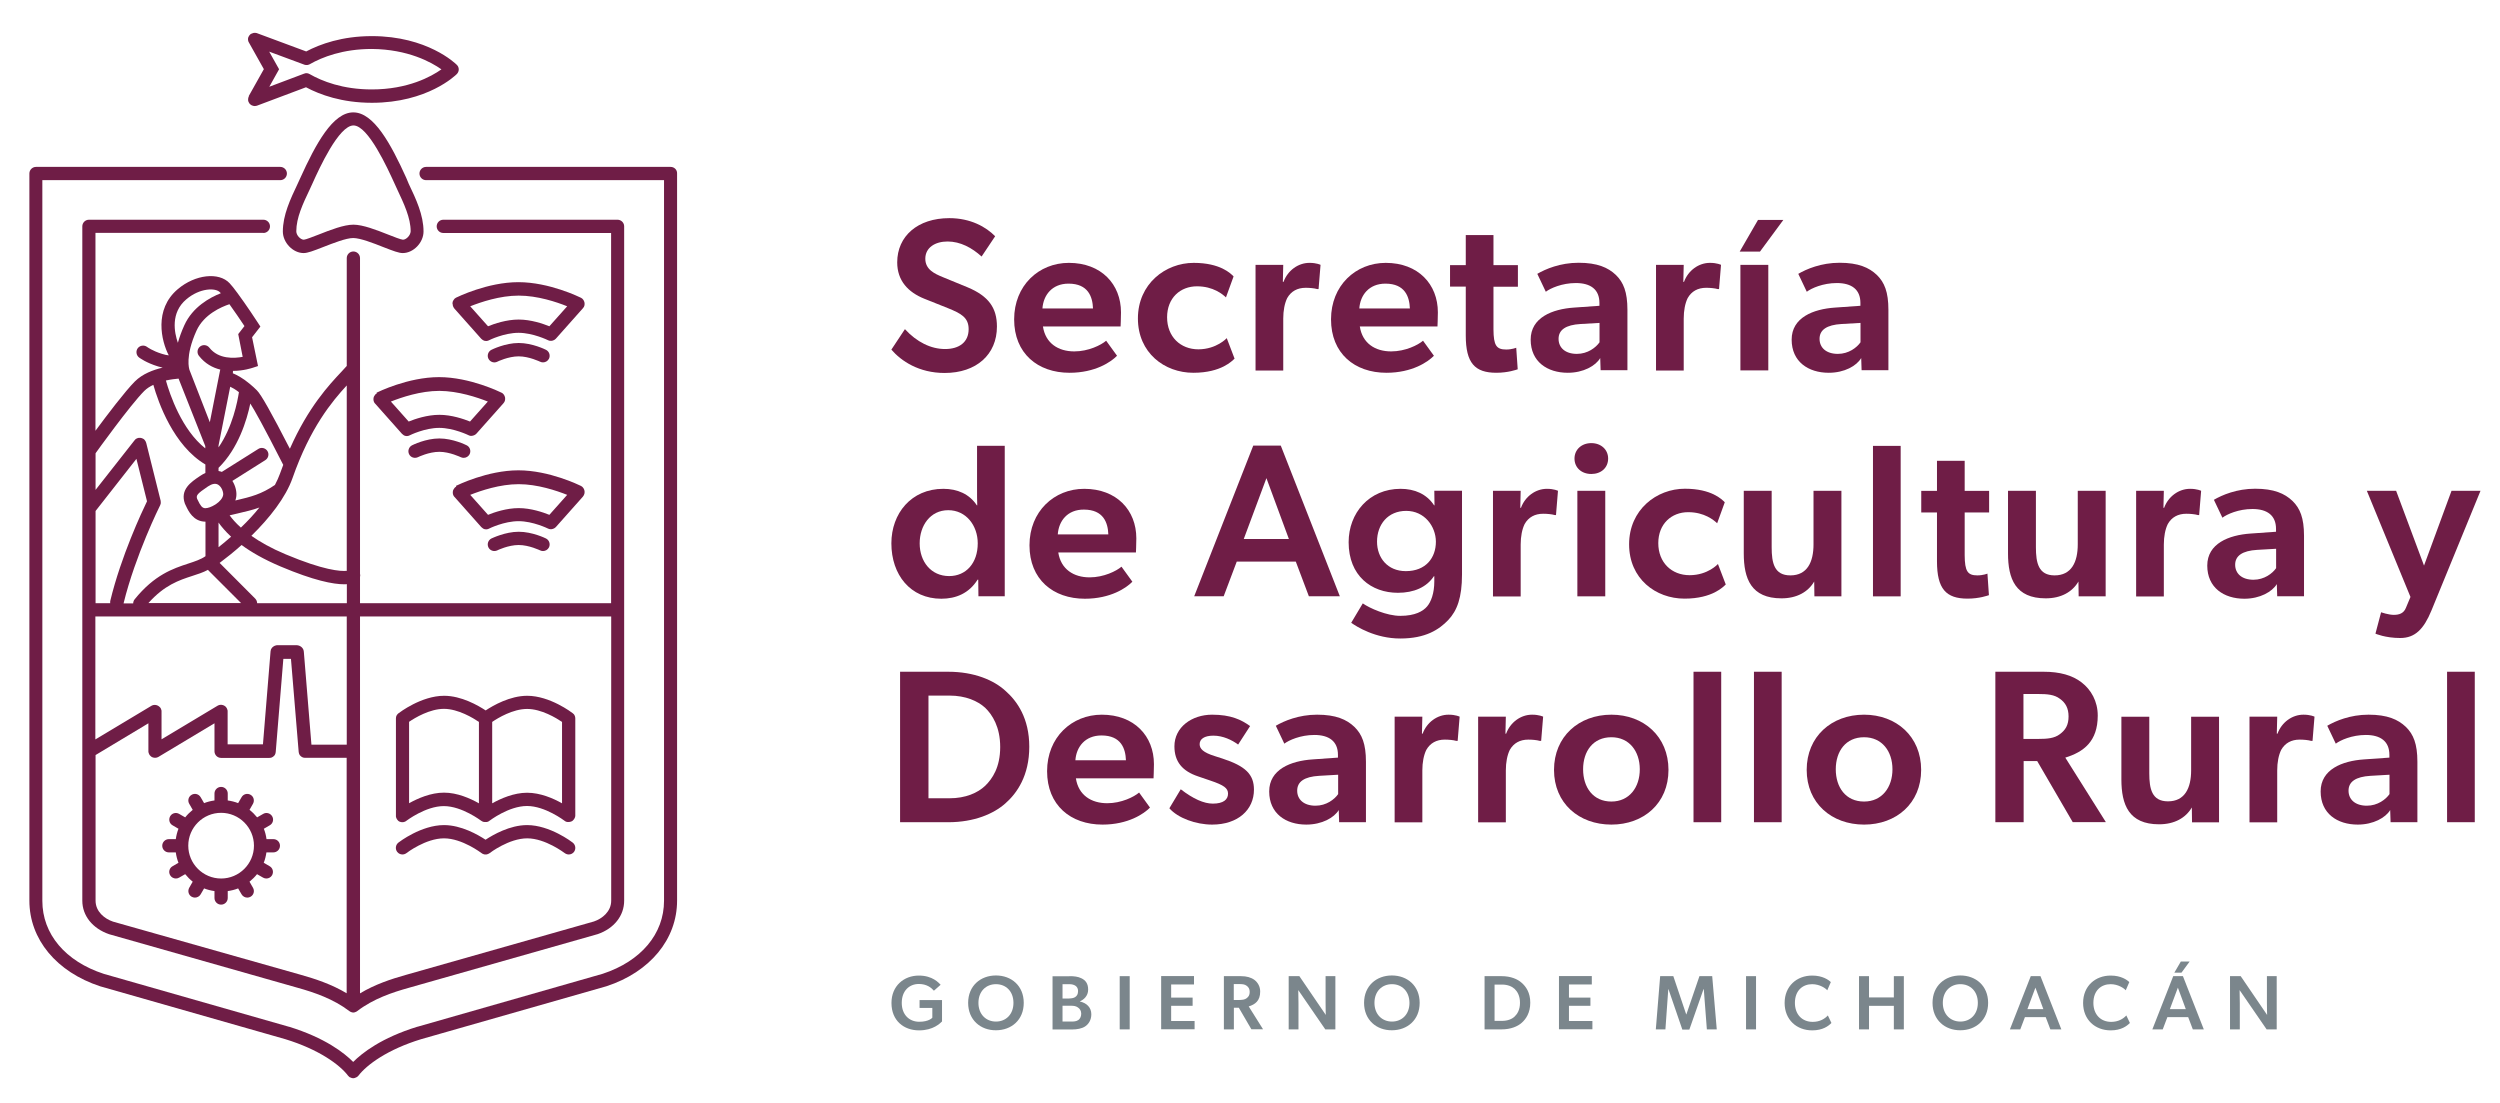 <?xml version="1.0" encoding="utf-8"?>
<!-- Generator: Adobe Illustrator 24.2.3, SVG Export Plug-In . SVG Version: 6.00 Build 0)  -->
<svg version="1.1" id="Capa_1" xmlns="http://www.w3.org/2000/svg" xmlns:xlink="http://www.w3.org/1999/xlink" x="0px" y="0px"
	 viewBox="0 0 252.7 111.45" style="enable-background:new 0 0 252.7 111.45;" xml:space="preserve">
<style type="text/css">
	.st0{fill:#6F1D46;}
	.st1{fill:#7B868C;}
</style>
<g>
	<g>
		<path class="st0" d="M46.11,49.19c-0.02,0.01-0.04,0.02-0.06,0.04c-0.02,0.01-0.04,0.03-0.06,0.04c0,0-0.01,0.01-0.01,0.01
			c-0.01,0.01-0.02,0.02-0.02,0.03c-0.02,0.02-0.04,0.04-0.05,0.06c-0.01,0.02-0.02,0.03-0.03,0.05c-0.01,0.02-0.03,0.04-0.04,0.06
			c-0.01,0.02-0.02,0.04-0.03,0.06c-0.01,0.02-0.02,0.04-0.02,0.06c-0.01,0.02-0.01,0.04-0.01,0.06s-0.01,0.04-0.01,0.06
			c0,0.02,0,0.04,0,0.06c0,0.02,0,0.04,0,0.06c0,0.02,0.01,0.05,0.01,0.07c0,0.02,0.01,0.04,0.01,0.06
			c0.01,0.02,0.02,0.05,0.03,0.07c0.01,0.01,0.01,0.03,0.01,0.04c0,0,0.01,0.01,0.01,0.01c0.02,0.05,0.05,0.09,0.09,0.13l0.01,0.01
			c0,0,0,0,0,0l2.72,3.06c0,0,0,0,0.01,0c0.01,0.01,0.02,0.02,0.03,0.03c0.03,0.03,0.06,0.06,0.1,0.08
			c0.01,0.01,0.03,0.02,0.04,0.03c0.04,0.02,0.07,0.04,0.11,0.05c0.01,0,0.03,0.01,0.04,0.01c0.05,0.01,0.11,0.02,0.16,0.02
			c0,0,0,0,0,0c0,0,0,0,0,0c0,0,0,0,0,0c0.05,0,0.09-0.01,0.13-0.02c0.01,0,0.03-0.01,0.04-0.01c0.03-0.01,0.07-0.02,0.1-0.04
			c0.01,0,0.02,0,0.02-0.01c0.01-0.01,1.51-0.75,2.98-0.75c1.45,0,2.96,0.74,2.98,0.75c0.01,0,0.02,0.01,0.03,0.01
			c0.02,0.01,0.05,0.02,0.07,0.03c0.02,0.01,0.03,0.01,0.05,0.01c0.03,0.01,0.05,0.01,0.08,0.01c0.02,0,0.03,0,0.05,0
			c0.01,0,0.02,0,0.02,0c0.02,0,0.03,0,0.05,0c0.02,0,0.04,0,0.06-0.01c0.02,0,0.05-0.01,0.07-0.02c0.02-0.01,0.04-0.01,0.06-0.02
			c0.02-0.01,0.04-0.02,0.06-0.03c0.02-0.01,0.04-0.02,0.06-0.03c0.02-0.01,0.04-0.02,0.05-0.04c0.02-0.02,0.04-0.03,0.06-0.05
			c0.01-0.01,0.02-0.02,0.03-0.03l2.73-3.07c0,0,0.01-0.01,0.01-0.02c0.01-0.02,0.03-0.04,0.04-0.06c0.01-0.02,0.03-0.04,0.04-0.06
			c0-0.01,0.01-0.01,0.01-0.02c0.01-0.01,0.01-0.02,0.01-0.04c0.01-0.02,0.02-0.05,0.03-0.07c0.01-0.02,0.01-0.04,0.01-0.06
			c0-0.02,0.01-0.05,0.01-0.07c0-0.02,0-0.04,0-0.06c0-0.02,0-0.05,0-0.07c0-0.02-0.01-0.04-0.01-0.06c0-0.02-0.01-0.04-0.02-0.07
			c-0.01-0.02-0.01-0.04-0.02-0.06c-0.01-0.02-0.02-0.04-0.03-0.06c-0.01-0.02-0.02-0.04-0.03-0.06c-0.01-0.02-0.02-0.03-0.04-0.05
			c-0.02-0.02-0.03-0.04-0.05-0.06c-0.01-0.01-0.02-0.02-0.03-0.03c0,0-0.01-0.01-0.01-0.01c-0.02-0.02-0.04-0.03-0.06-0.04
			c-0.02-0.01-0.04-0.03-0.06-0.04c-0.01,0-0.01-0.01-0.02-0.01c-0.13-0.06-3.18-1.57-6.31-1.57c-3.13,0-6.18,1.51-6.31,1.57
			C46.12,49.18,46.12,49.19,46.11,49.19z M57.33,50.02l-1.8,2.02c-0.65-0.26-1.86-0.68-3.1-0.68c-1.24,0-2.46,0.42-3.1,0.68
			l-1.8-2.02c1.06-0.42,2.99-1.08,4.9-1.08C54.33,48.94,56.27,49.6,57.33,50.02z"/>
		<path class="st0" d="M55.19,54.43c-0.06-0.03-1.38-0.68-2.76-0.68c-1.37,0-2.7,0.66-2.76,0.68c-0.33,0.17-0.46,0.57-0.3,0.9
			c0.16,0.33,0.57,0.46,0.9,0.3c0.01-0.01,1.11-0.54,2.16-0.54c1.05,0,2.15,0.54,2.16,0.54c0.1,0.05,0.2,0.07,0.3,0.07
			c0.25,0,0.48-0.14,0.6-0.37C55.65,55,55.52,54.6,55.19,54.43z"/>
		<path class="st0" d="M45.76,30.78c0,0.02,0.01,0.05,0.01,0.07c0,0.02,0.01,0.04,0.01,0.06c0.01,0.02,0.02,0.05,0.03,0.07
			c0.01,0.01,0.01,0.03,0.01,0.04c0,0.01,0.01,0.01,0.01,0.02c0.01,0.02,0.02,0.04,0.04,0.06c0.01,0.02,0.03,0.04,0.04,0.06
			c0,0,0.01,0.01,0.01,0.02l2.73,3.07c0,0,0,0,0.01,0c0.01,0.01,0.02,0.02,0.03,0.03c0.03,0.03,0.06,0.06,0.1,0.08
			c0.01,0.01,0.03,0.02,0.05,0.03c0.04,0.02,0.07,0.04,0.11,0.05c0.01,0,0.03,0.01,0.04,0.01c0.05,0.01,0.11,0.02,0.16,0.02
			c0,0,0,0,0,0c0,0,0,0,0,0c0,0,0,0,0,0c0.05,0,0.09-0.01,0.13-0.02c0.01,0,0.03-0.01,0.04-0.01c0.03-0.01,0.07-0.02,0.1-0.04
			c0.01,0,0.02,0,0.02-0.01c0.01-0.01,1.51-0.75,2.98-0.75c1.45,0,2.96,0.74,2.98,0.75c0.01,0,0.02,0.01,0.03,0.01
			c0.02,0.01,0.05,0.02,0.07,0.03c0.02,0.01,0.03,0.01,0.05,0.01c0.03,0.01,0.05,0.01,0.08,0.01c0.02,0,0.03,0,0.05,0
			c0.01,0,0.02,0,0.02,0c0.02,0,0.03,0,0.05,0c0.02,0,0.04,0,0.06-0.01c0.02,0,0.05-0.01,0.07-0.02c0.02-0.01,0.04-0.01,0.06-0.02
			c0.02-0.01,0.04-0.02,0.06-0.03c0.02-0.01,0.04-0.02,0.06-0.03c0.02-0.01,0.04-0.02,0.05-0.04c0.02-0.02,0.04-0.03,0.06-0.05
			c0.01-0.01,0.02-0.02,0.03-0.03l2.72-3.06c0,0,0,0,0,0l0.01-0.01c0.04-0.04,0.07-0.09,0.09-0.13c0,0,0.01-0.01,0.01-0.01
			c0.01-0.01,0.01-0.02,0.01-0.04c0.01-0.02,0.02-0.05,0.03-0.07c0.01-0.02,0.01-0.04,0.01-0.06c0-0.02,0.01-0.05,0.01-0.07
			c0-0.02,0-0.04,0-0.06c0-0.02,0-0.05,0-0.07c0-0.02-0.01-0.04-0.01-0.06c0-0.02-0.01-0.04-0.02-0.07
			c-0.01-0.02-0.01-0.04-0.02-0.06c-0.01-0.02-0.02-0.04-0.03-0.06c-0.01-0.02-0.02-0.04-0.03-0.06c-0.01-0.02-0.02-0.03-0.04-0.05
			c-0.02-0.02-0.03-0.04-0.05-0.06c-0.01-0.01-0.02-0.02-0.03-0.03c0,0-0.01-0.01-0.01-0.01c-0.02-0.02-0.04-0.03-0.06-0.04
			c-0.02-0.01-0.04-0.03-0.06-0.04c-0.01,0-0.01-0.01-0.02-0.01c-0.13-0.06-3.18-1.57-6.31-1.57c-3.13,0-6.18,1.51-6.31,1.57
			c-0.01,0-0.01,0.01-0.01,0.01c-0.02,0.01-0.04,0.02-0.06,0.04c-0.02,0.01-0.04,0.03-0.06,0.04c0,0-0.01,0.01-0.01,0.01
			c-0.01,0.01-0.02,0.02-0.02,0.03c-0.02,0.02-0.04,0.04-0.05,0.06c-0.01,0.02-0.02,0.03-0.03,0.05c-0.01,0.02-0.03,0.04-0.04,0.06
			c-0.01,0.02-0.02,0.04-0.03,0.06c-0.01,0.02-0.02,0.04-0.02,0.06c-0.01,0.02-0.01,0.04-0.01,0.06c0,0.02-0.01,0.04-0.01,0.06
			c0,0.02,0,0.04,0,0.06C45.76,30.73,45.76,30.76,45.76,30.78z M57.33,30.96l-1.8,2.02c-0.65-0.26-1.86-0.68-3.1-0.68
			c-1.24,0-2.46,0.42-3.1,0.68l-1.8-2.02c1.06-0.42,2.99-1.08,4.9-1.08C54.33,29.88,56.27,30.53,57.33,30.96z"/>
		<path class="st0" d="M50.27,36.56c0.01-0.01,1.11-0.54,2.16-0.54c1.05,0,2.15,0.54,2.16,0.54c0.1,0.05,0.2,0.07,0.3,0.07
			c0.25,0,0.48-0.14,0.6-0.37c0.16-0.33,0.03-0.73-0.3-0.9c-0.06-0.03-1.38-0.69-2.76-0.69c-1.37,0-2.7,0.66-2.76,0.69
			c-0.33,0.17-0.46,0.57-0.3,0.9C49.54,36.59,49.94,36.73,50.27,36.56z"/>
		<path class="st0" d="M38.09,39.76c-0.02,0.01-0.04,0.02-0.06,0.04c-0.02,0.01-0.04,0.03-0.06,0.04c0,0-0.01,0.01-0.01,0.01
			c-0.01,0.01-0.02,0.02-0.02,0.03c-0.02,0.02-0.04,0.04-0.05,0.06c-0.01,0.02-0.02,0.03-0.03,0.05c-0.01,0.02-0.03,0.04-0.04,0.06
			c-0.01,0.02-0.02,0.04-0.03,0.06c-0.01,0.02-0.02,0.04-0.02,0.06c-0.01,0.02-0.01,0.04-0.01,0.06c0,0.02-0.01,0.04-0.01,0.06
			c0,0.02,0,0.04,0,0.06c0,0.02,0,0.04,0,0.06c0,0.02,0.01,0.05,0.01,0.07c0,0.02,0.01,0.04,0.01,0.06
			c0.01,0.02,0.02,0.05,0.03,0.07c0.01,0.01,0.01,0.03,0.01,0.04c0,0,0.01,0.01,0.01,0.01c0.02,0.05,0.05,0.09,0.09,0.13l0.01,0.01
			c0,0,0,0,0,0l2.72,3.06c0,0,0,0,0.01,0c0.01,0.01,0.02,0.02,0.03,0.03c0.03,0.03,0.06,0.06,0.1,0.08
			c0.01,0.01,0.03,0.02,0.04,0.03c0.04,0.02,0.07,0.04,0.11,0.05c0.01,0,0.03,0.01,0.04,0.01c0.05,0.01,0.11,0.02,0.16,0.02
			c0,0,0,0,0,0c0,0,0,0,0,0c0,0,0,0,0,0c0.05,0,0.09-0.01,0.13-0.02c0.01,0,0.03-0.01,0.04-0.01c0.03-0.01,0.07-0.02,0.1-0.04
			c0.01,0,0.02,0,0.02-0.01c0.02-0.01,1.51-0.75,2.98-0.75c1.45,0,2.96,0.74,2.98,0.75c0.01,0,0.02,0.01,0.03,0.01
			c0.02,0.01,0.05,0.02,0.07,0.03c0.01,0,0.03,0.01,0.04,0.01c0.03,0.01,0.06,0.01,0.08,0.01c0.01,0,0.03,0,0.04,0
			c0.01,0,0.02,0,0.03,0c0.02,0,0.03,0,0.05-0.01c0.02,0,0.04,0,0.06-0.01c0.02,0,0.05-0.01,0.07-0.02
			c0.02-0.01,0.04-0.01,0.06-0.02c0.02-0.01,0.04-0.02,0.06-0.03c0.02-0.01,0.04-0.02,0.06-0.03c0.02-0.01,0.04-0.02,0.05-0.04
			c0.02-0.02,0.04-0.04,0.06-0.05c0.01-0.01,0.02-0.02,0.03-0.03l2.73-3.07c0-0.01,0.01-0.01,0.01-0.02
			c0.01-0.02,0.03-0.04,0.04-0.05c0.01-0.02,0.03-0.04,0.04-0.06c0-0.01,0.01-0.01,0.01-0.02c0.01-0.01,0.01-0.02,0.01-0.04
			c0.01-0.02,0.02-0.05,0.03-0.07c0.01-0.02,0.01-0.04,0.01-0.06c0-0.02,0.01-0.05,0.01-0.07c0-0.02,0-0.04,0-0.06
			c0-0.02,0-0.04,0-0.07c0-0.02-0.01-0.04-0.01-0.06c0-0.02-0.01-0.04-0.02-0.07c-0.01-0.02-0.01-0.04-0.02-0.06
			c-0.01-0.02-0.02-0.04-0.03-0.06c-0.01-0.02-0.02-0.04-0.03-0.06c-0.01-0.02-0.02-0.03-0.04-0.05c-0.02-0.02-0.03-0.04-0.05-0.06
			c-0.01-0.01-0.02-0.02-0.03-0.03c0,0-0.01-0.01-0.01-0.01c-0.02-0.02-0.04-0.03-0.06-0.04c-0.02-0.01-0.04-0.02-0.05-0.03
			c-0.01,0-0.01-0.01-0.02-0.01c-0.13-0.06-3.18-1.57-6.31-1.57c-3.13,0-6.18,1.51-6.31,1.57C38.1,39.76,38.1,39.76,38.09,39.76z
			 M49.31,40.59l-1.8,2.02c-0.65-0.26-1.86-0.68-3.1-0.68c-1.24,0-2.46,0.42-3.1,0.68l-1.8-2.02c1.06-0.42,2.99-1.08,4.9-1.08
			C46.32,39.52,48.25,40.17,49.31,40.59z"/>
		<path class="st0" d="M47.17,45.01c-0.06-0.03-1.38-0.69-2.76-0.69s-2.7,0.66-2.76,0.69c-0.33,0.17-0.46,0.57-0.3,0.9
			c0.16,0.33,0.56,0.46,0.9,0.3c0.01-0.01,1.11-0.54,2.16-0.54s2.15,0.54,2.16,0.54c0.1,0.05,0.2,0.07,0.3,0.07
			c0.25,0,0.48-0.14,0.6-0.37C47.63,45.57,47.5,45.17,47.17,45.01z"/>
		<path class="st0" d="M57.89,85.17c-0.09-0.07-2.31-1.77-4.61-1.77c-1.75,0-3.44,0.98-4.2,1.48c-0.76-0.5-2.45-1.48-4.2-1.48
			c-2.3,0-4.52,1.7-4.61,1.77c-0.29,0.23-0.34,0.65-0.12,0.94c0.13,0.17,0.33,0.26,0.53,0.26c0.14,0,0.29-0.05,0.41-0.14
			c0.02-0.02,1.94-1.49,3.79-1.49c1.84,0,3.77,1.48,3.79,1.49c0.02,0.01,0.04,0.02,0.05,0.03c0.01,0.01,0.03,0.02,0.04,0.03
			c0.02,0.01,0.05,0.02,0.07,0.03c0.02,0.01,0.03,0.01,0.05,0.02c0.02,0.01,0.05,0.01,0.07,0.02c0.02,0,0.04,0.01,0.06,0.01
			c0.02,0,0.04,0,0.07,0c0.02,0,0.04,0,0.07,0c0.02,0,0.04-0.01,0.06-0.01c0.02,0,0.05-0.01,0.07-0.02
			c0.02-0.01,0.03-0.01,0.05-0.02c0.02-0.01,0.05-0.02,0.07-0.03c0.02-0.01,0.03-0.02,0.05-0.03c0.02-0.01,0.04-0.02,0.05-0.03
			c0.02-0.02,1.95-1.49,3.79-1.49c1.84,0,3.77,1.48,3.79,1.49c0.12,0.09,0.27,0.14,0.41,0.14c0.2,0,0.4-0.09,0.53-0.26
			C58.24,85.81,58.18,85.4,57.89,85.17z"/>
		<path class="st0" d="M40.02,82.53c0,0.02,0,0.03,0.01,0.05c0.01,0.02,0.01,0.04,0.02,0.07c0.01,0.02,0.01,0.04,0.02,0.06
			c0.01,0.02,0.02,0.03,0.03,0.05c0.01,0.02,0.03,0.04,0.04,0.07c0,0,0.01,0.01,0.01,0.02c0.01,0.01,0.01,0.01,0.02,0.02
			c0.02,0.03,0.05,0.05,0.07,0.08c0.01,0.01,0.02,0.02,0.03,0.03c0.03,0.02,0.06,0.04,0.09,0.06c0.01,0,0.02,0.01,0.03,0.01
			c0.09,0.04,0.18,0.06,0.28,0.06c0.02,0,0.04,0,0.06-0.01c0.02,0,0.03,0,0.05,0c0.02,0,0.05-0.01,0.07-0.02
			c0.01,0,0.03-0.01,0.04-0.01c0.02-0.01,0.05-0.02,0.07-0.03c0.01-0.01,0.03-0.01,0.04-0.02c0.02-0.01,0.04-0.03,0.06-0.04
			c0,0,0.01-0.01,0.01-0.01c0.02-0.01,1.95-1.49,3.79-1.49s3.77,1.48,3.79,1.49c0.01,0,0.01,0.01,0.02,0.01
			c0.02,0.02,0.05,0.03,0.07,0.04c0.01,0.01,0.02,0.01,0.03,0.02c0,0,0.01,0,0.01,0c0.03,0.01,0.05,0.02,0.08,0.03
			c0.01,0,0.03,0.01,0.04,0.01c0,0,0,0,0.01,0c0,0,0.01,0,0.01,0c0.02,0.01,0.05,0.01,0.07,0.01c0.02,0,0.03,0,0.05,0
			c0.01,0,0.02,0,0.03,0c0.01,0,0.02,0,0.03,0c0.01,0,0.02,0,0.03,0c0.01,0,0.02,0,0.03,0c0.01,0,0.02,0,0.03,0
			c0.02,0,0.04-0.01,0.05-0.01c0.02-0.01,0.04-0.01,0.06-0.02c0.02-0.01,0.04-0.02,0.06-0.02c0.01-0.01,0.02-0.01,0.03-0.02
			c0.01,0,0.01-0.01,0.02-0.01c0,0,0,0,0,0c0.02-0.01,0.04-0.02,0.05-0.04c0.01,0,0.01-0.01,0.02-0.01
			c0.02-0.01,1.94-1.49,3.79-1.49c1.84,0,3.77,1.48,3.79,1.49c0,0,0.01,0.01,0.01,0.01c0.02,0.02,0.05,0.03,0.08,0.05
			c0.01,0.01,0.02,0.01,0.03,0.02c0.03,0.01,0.06,0.02,0.09,0.03c0.01,0,0.02,0.01,0.04,0.01c0.03,0.01,0.06,0.01,0.09,0.01
			c0.02,0,0.03,0,0.05,0c0.01,0,0.02,0,0.03,0c0.02,0,0.04,0,0.05-0.01c0.02,0,0.03,0,0.05,0c0.03,0,0.06-0.01,0.08-0.02
			c0.01,0,0.03-0.01,0.04-0.01c0.03-0.01,0.05-0.02,0.08-0.03c0.01-0.01,0.03-0.01,0.04-0.02c0.02-0.01,0.05-0.03,0.07-0.05
			c0.01-0.01,0.02-0.02,0.03-0.03c0.02-0.02,0.04-0.04,0.06-0.07c0.01-0.01,0.01-0.01,0.02-0.02c0,0,0-0.01,0.01-0.01
			c0.02-0.02,0.03-0.05,0.05-0.08c0.01-0.01,0.02-0.03,0.02-0.04c0.01-0.02,0.02-0.05,0.03-0.07c0.01-0.02,0.01-0.04,0.02-0.05
			c0.01-0.02,0.01-0.04,0.01-0.06c0-0.02,0.01-0.05,0.01-0.07c0-0.01,0-0.01,0-0.02v-9.8c0-0.01,0-0.03,0-0.04
			c0-0.02,0-0.05-0.01-0.07c0-0.02-0.01-0.04-0.01-0.06c-0.01-0.02-0.01-0.05-0.02-0.07c-0.01-0.02-0.01-0.04-0.02-0.05
			c-0.01-0.02-0.02-0.04-0.03-0.06c-0.01-0.02-0.02-0.03-0.03-0.05c-0.01-0.02-0.03-0.04-0.05-0.06c-0.01-0.02-0.03-0.03-0.05-0.04
			c-0.01-0.01-0.02-0.02-0.03-0.03c-0.09-0.07-2.31-1.77-4.61-1.77c-1.75,0-3.44,0.98-4.2,1.48c-0.76-0.5-2.45-1.48-4.2-1.48
			c-2.3,0-4.52,1.7-4.61,1.77c-0.01,0.01-0.02,0.02-0.04,0.03c-0.01,0.01-0.03,0.02-0.04,0.04c-0.02,0.02-0.04,0.04-0.05,0.06
			c-0.01,0.01-0.02,0.02-0.03,0.04c-0.02,0.02-0.03,0.05-0.04,0.07c-0.01,0.01-0.01,0.03-0.02,0.04c-0.01,0.03-0.02,0.05-0.02,0.08
			c0,0.02-0.01,0.03-0.01,0.05c-0.01,0.03-0.01,0.06-0.01,0.09c0,0.01,0,0.02,0,0.03v9.8c0,0.01,0,0.01,0,0.02
			C40.02,82.47,40.02,82.5,40.02,82.53z M56.81,72.97v8.23c-0.88-0.5-2.19-1.07-3.53-1.07c-1.34,0-2.65,0.58-3.53,1.07v-8.23
			c0.59-0.4,2.09-1.31,3.53-1.31C54.73,71.66,56.23,72.58,56.81,72.97z M48.41,72.97v8.23c-0.88-0.5-2.19-1.08-3.53-1.08
			c-1.34,0-2.65,0.58-3.53,1.07v-8.23c0.59-0.4,2.09-1.31,3.53-1.31C46.33,71.66,47.83,72.58,48.41,72.97z"/>
		<path class="st0" d="M41.06,17.97c-1.56-3.44-3.28-6.61-5.35-6.61c-2.07,0-3.79,3.18-5.35,6.62l-0.27,0.59
			c-0.74,1.56-1.5,3.17-1.5,4.83c0,1.12,1.02,2.18,2.1,2.18c0.4,0,0.96-0.21,1.98-0.61c0.98-0.38,2.31-0.91,3.03-0.91
			c0.71,0,2.05,0.52,3.03,0.91c1.03,0.4,1.58,0.61,1.98,0.61c1.08,0,2.1-1.06,2.1-2.18c0-1.67-0.76-3.28-1.5-4.83L41.06,17.97z
			 M40.73,24.23c-0.2-0.01-0.95-0.3-1.5-0.52c-1.19-0.47-2.55-1-3.51-1c-0.96,0-2.32,0.53-3.51,1c-0.55,0.21-1.3,0.51-1.5,0.52
			c-0.32,0-0.76-0.43-0.76-0.85c0-1.37,0.66-2.77,1.37-4.26l0.28-0.61c0.65-1.44,2.64-5.83,4.13-5.83c1.49,0,3.47,4.39,4.13,5.83
			l0.28,0.61c0.7,1.49,1.37,2.9,1.37,4.26C41.49,23.81,41.05,24.23,40.73,24.23z"/>
		<path class="st0" d="M26.62,23.55c0.37,0,0.67-0.3,0.67-0.67s-0.3-0.67-0.67-0.67H8.99c-0.37,0-0.67,0.3-0.67,0.67v68.16
			c0,1.52,1.03,2.81,2.71,3.39l19.04,5.41c1.69,0.47,3.63,1.13,5.24,2.36c0.03,0.03,0.07,0.05,0.11,0.07c0.01,0,0.02,0.01,0.03,0.01
			c0.03,0.01,0.07,0.03,0.1,0.04c0.01,0,0.02,0.01,0.03,0.01c0.04,0.01,0.09,0.02,0.13,0.02c0,0,0,0,0,0s0,0,0,0
			c0.04,0,0.09-0.01,0.13-0.02c0.01,0,0.02-0.01,0.03-0.01c0.03-0.01,0.07-0.02,0.1-0.04c0.01,0,0.02-0.01,0.03-0.01
			c0.04-0.02,0.07-0.04,0.11-0.07c1.61-1.24,3.55-1.89,5.24-2.36l19.07-5.42c1.65-0.57,2.67-1.86,2.67-3.38V22.88
			c0-0.37-0.3-0.67-0.67-0.67H44.81c-0.37,0-0.67,0.3-0.67,0.67s0.3,0.67,0.67,0.67h16.96v37.42H36.39v-2.65
			c0.03-0.11,0.03-0.23,0-0.33V26.09c0-0.37-0.3-0.67-0.67-0.67c-0.37,0-0.67,0.3-0.67,0.67v10.9c-0.16,0.18-0.34,0.37-0.54,0.59
			c-1.22,1.3-3.34,3.55-5.21,7.78c-1.89-3.68-2.9-5.47-3.33-5.9c-0.24-0.24-0.46-0.44-0.68-0.62c-0.01-0.01-0.01-0.01-0.02-0.02
			c-0.75-0.63-1.37-0.94-1.74-1.09l0.01-0.03c0.01-0.07,0.01-0.14,0.01-0.21c1.07,0,1.91-0.29,1.98-0.31L26.08,37l-0.6-2.91
			l0.84-1.08l-0.26-0.4c-0.06-0.1-1.19-1.82-2.08-3.02c0,0-0.01-0.01-0.01-0.01c-0.29-0.4-0.56-0.74-0.76-0.95
			c-1.08-1.16-3.48-0.89-5.23,0.59c-2.45,2.06-1.67,5.27-0.92,6.7c-0.19-0.02-0.41-0.06-0.68-0.15c-0.98-0.3-1.51-0.7-1.51-0.7
			c-0.29-0.22-0.71-0.17-0.94,0.12c-0.22,0.29-0.17,0.71,0.12,0.94c0.07,0.05,0.72,0.54,1.93,0.91c0.16,0.05,0.32,0.09,0.46,0.12
			c-0.95,0.22-2.04,0.63-2.81,1.4c-0.98,0.98-2.81,3.4-3.98,4.98v-20H26.62z M13.79,46.38l1.07,4.29
			c-0.51,1.05-2.62,5.54-3.71,10.05c-0.02,0.08-0.02,0.17-0.01,0.25H9.66v-9.32L13.79,46.38z M18.05,38.27l2.7,6.82v0.23
			c-2.37-1.87-3.58-5.43-3.98-6.86C17.27,38.35,17.73,38.3,18.05,38.27z M24.35,53.33c-0.54-0.48-0.9-0.91-1.14-1.24
			c0.29-0.07,0.56-0.13,0.81-0.19c0.81-0.19,1.51-0.35,2.2-0.6C25.68,51.98,25.05,52.66,24.35,53.33z M22.09,52.82
			c0.28,0.4,0.69,0.89,1.27,1.43c-0.41,0.36-0.83,0.71-1.27,1.06V52.82z M21.02,49.17c0.42-0.28,0.77-0.34,1.04-0.17
			c0.36,0.23,0.53,0.75,0.5,1.02c-0.05,0.34-0.35,0.68-0.72,0.93c-0.04,0.02-0.07,0.04-0.11,0.07c-0.34,0.21-0.71,0.35-0.98,0.35
			c0,0-0.01,0-0.01,0c-0.31-0.01-0.49-0.27-0.75-0.82l-0.07-0.14C19.82,50.07,19.92,49.91,21.02,49.17z M21.02,57.6
			c0.02,0.03,0.04,0.06,0.07,0.08l3.28,3.28H15c1.62-1.82,3.1-2.31,4.42-2.74C19.98,58.04,20.52,57.87,21.02,57.6z M35.05,62.31
			v12.96h-3.57l-0.77-9.41c0-0.02-0.01-0.03-0.01-0.04c0-0.02-0.01-0.04-0.01-0.06c-0.01-0.03-0.01-0.05-0.02-0.08
			c0-0.01-0.01-0.03-0.02-0.04c-0.01-0.03-0.03-0.06-0.05-0.09c0-0.01-0.01-0.01-0.01-0.02c-0.02-0.03-0.04-0.06-0.07-0.08
			c-0.01-0.01-0.01-0.01-0.02-0.02c-0.02-0.02-0.05-0.04-0.07-0.06c-0.01-0.01-0.02-0.02-0.03-0.02c-0.02-0.01-0.04-0.03-0.07-0.04
			c-0.02-0.01-0.04-0.02-0.06-0.03c-0.02-0.01-0.03-0.01-0.05-0.02c-0.03-0.01-0.05-0.01-0.08-0.02c-0.02,0-0.03,0-0.05-0.01
			c-0.02,0-0.03-0.01-0.05-0.01h-2.01c-0.02,0-0.03,0-0.05,0c-0.02,0-0.04,0-0.06,0.01c-0.02,0-0.05,0.01-0.07,0.02
			c-0.02,0.01-0.04,0.01-0.06,0.02c-0.02,0.01-0.03,0.01-0.05,0.02c-0.02,0.01-0.05,0.02-0.07,0.04c-0.01,0.01-0.02,0.01-0.03,0.02
			c-0.03,0.02-0.05,0.04-0.08,0.06c-0.01,0.01-0.01,0.01-0.02,0.02c-0.02,0.02-0.05,0.05-0.07,0.08c-0.01,0.01-0.01,0.02-0.01,0.02
			c-0.02,0.03-0.03,0.05-0.05,0.08c-0.01,0.01-0.01,0.03-0.02,0.04c-0.01,0.03-0.02,0.05-0.02,0.08c0,0.02-0.01,0.04-0.01,0.06
			c0,0.01-0.01,0.03-0.01,0.04l-0.77,9.41h-3.57v-3.34c0-0.01,0-0.03,0-0.04c0-0.02,0-0.05-0.01-0.07c0-0.02-0.01-0.04-0.02-0.06
			c-0.01-0.02-0.01-0.04-0.02-0.06c-0.01-0.02-0.02-0.05-0.03-0.07c-0.01-0.01-0.01-0.02-0.02-0.04c0,0-0.01-0.01-0.01-0.01
			c-0.01-0.02-0.03-0.04-0.04-0.06c-0.01-0.02-0.02-0.03-0.04-0.05c-0.01-0.01-0.03-0.03-0.05-0.04c-0.02-0.02-0.03-0.03-0.05-0.04
			c-0.02-0.01-0.03-0.02-0.05-0.03c-0.02-0.01-0.04-0.02-0.06-0.03c-0.02-0.01-0.03-0.01-0.05-0.02c-0.02-0.01-0.05-0.02-0.07-0.02
			c-0.02,0-0.03-0.01-0.05-0.01c-0.03,0-0.05-0.01-0.08-0.01c0,0-0.01,0-0.01,0c-0.01,0-0.02,0-0.04,0c-0.03,0-0.05,0-0.08,0.01
			c-0.02,0-0.04,0.01-0.06,0.01c-0.02,0.01-0.04,0.01-0.06,0.02c-0.02,0.01-0.05,0.02-0.07,0.03c-0.01,0.01-0.02,0.01-0.04,0.02
			l-5.67,3.4v-2.83c0-0.01,0-0.03,0-0.04c0-0.02,0-0.05-0.01-0.07c0-0.02-0.01-0.04-0.02-0.06c-0.01-0.02-0.01-0.04-0.02-0.06
			c-0.01-0.02-0.02-0.05-0.03-0.07c-0.01-0.01-0.01-0.02-0.02-0.04c0,0-0.01-0.01-0.01-0.01c-0.01-0.02-0.03-0.04-0.05-0.06
			c-0.01-0.01-0.02-0.03-0.04-0.04c-0.02-0.02-0.03-0.03-0.05-0.04c-0.02-0.01-0.03-0.03-0.05-0.04c-0.02-0.01-0.03-0.02-0.05-0.03
			c-0.02-0.01-0.04-0.02-0.06-0.03c-0.02-0.01-0.04-0.01-0.05-0.02c-0.02-0.01-0.05-0.02-0.07-0.02c-0.02,0-0.03-0.01-0.05-0.01
			c-0.03,0-0.05-0.01-0.08-0.01c0,0-0.01,0-0.01,0c-0.01,0-0.02,0-0.04,0c-0.03,0-0.05,0-0.08,0.01c-0.02,0-0.04,0.01-0.06,0.01
			c-0.02,0.01-0.04,0.01-0.06,0.02c-0.02,0.01-0.05,0.02-0.07,0.03c-0.01,0.01-0.02,0.01-0.04,0.02l-5.67,3.4V62.31H35.05z
			 M11.43,93.16c-0.86-0.29-1.77-1.01-1.77-2.12V76.32L15,73.11v2.83c0,0.01,0,0.03,0,0.04c0,0.02,0,0.05,0.01,0.07
			c0,0.02,0.01,0.04,0.02,0.06c0.01,0.02,0.01,0.04,0.02,0.06c0.01,0.02,0.02,0.05,0.03,0.07c0.01,0.01,0.01,0.02,0.02,0.04
			c0,0,0.01,0.01,0.01,0.01c0.03,0.05,0.06,0.09,0.1,0.12c0.01,0.01,0.01,0.01,0.02,0.02c0.03,0.03,0.07,0.05,0.1,0.08
			c0.01,0.01,0.03,0.02,0.04,0.02c0.03,0.02,0.07,0.03,0.11,0.04c0.01,0,0.03,0.01,0.04,0.01c0.05,0.01,0.1,0.02,0.15,0.02
			c0,0,0,0,0,0c0,0,0,0,0,0c0,0,0,0,0,0c0.05,0,0.11-0.01,0.16-0.02c0.01,0,0.03-0.01,0.04-0.01c0.04-0.01,0.08-0.03,0.12-0.05
			c0.01,0,0.02-0.01,0.02-0.01l5.67-3.4v2.83c0,0.37,0.3,0.67,0.67,0.67h4.86c0,0,0,0,0,0c0,0,0,0,0,0c0.04,0,0.09,0,0.13-0.01
			c0.02,0,0.03-0.01,0.04-0.01c0.03-0.01,0.05-0.01,0.08-0.02c0.02-0.01,0.03-0.02,0.05-0.03c0.02-0.01,0.04-0.02,0.06-0.03
			c0.02-0.01,0.03-0.02,0.04-0.03c0.02-0.01,0.04-0.03,0.05-0.04c0.01-0.01,0.02-0.03,0.04-0.04c0.02-0.02,0.03-0.04,0.05-0.05
			c0.01-0.01,0.02-0.03,0.03-0.05c0.01-0.02,0.02-0.04,0.03-0.06c0.01-0.02,0.01-0.03,0.02-0.05c0.01-0.02,0.02-0.05,0.02-0.07
			c0-0.02,0.01-0.04,0.01-0.06c0-0.02,0.01-0.03,0.01-0.05l0.77-9.41h0.77L30.19,76c0,0.02,0.01,0.03,0.01,0.05
			c0,0.02,0.01,0.04,0.01,0.06c0.01,0.02,0.01,0.05,0.02,0.07c0.01,0.02,0.01,0.03,0.02,0.05c0.01,0.02,0.02,0.04,0.03,0.06
			c0.01,0.02,0.02,0.03,0.03,0.05c0.01,0.02,0.03,0.04,0.05,0.05c0.01,0.01,0.02,0.03,0.04,0.04c0.02,0.02,0.04,0.03,0.05,0.04
			c0.01,0.01,0.03,0.02,0.04,0.03c0.02,0.01,0.04,0.02,0.06,0.03c0.02,0.01,0.03,0.02,0.05,0.03c0.02,0.01,0.05,0.02,0.08,0.02
			c0.01,0,0.03,0.01,0.04,0.01c0.04,0.01,0.09,0.01,0.13,0.01c0,0,0,0,0,0c0,0,0,0,0,0h4.19v23.8c-1.52-0.91-3.16-1.45-4.61-1.86
			L11.43,93.16z M61.78,62.31v28.73c0,1.11-0.92,1.82-1.74,2.1L41,98.55c-1.46,0.41-3.1,0.95-4.61,1.86v-38.1H61.78z M25.99,60.97
			c0-0.17-0.07-0.33-0.19-0.46l-3.6-3.61c0.71-0.53,1.47-1.14,2.22-1.81c0.97,0.71,2.24,1.45,3.94,2.17c3.36,1.42,5.31,1.8,6.44,1.8
			c0.09,0,0.18,0,0.26-0.01v1.92H25.99z M35.05,38.96V57.7c-0.63,0.06-2.33-0.05-6.18-1.67c-1.48-0.62-2.6-1.26-3.46-1.87
			c1.83-1.79,3.47-3.87,4.16-5.84C31.36,43.21,33.56,40.58,35.05,38.96z M28.63,46.99c-0.11,0.29-0.22,0.58-0.33,0.89
			c-0.13,0.36-0.3,0.74-0.51,1.14c-1.38,0.94-2.39,1.19-4,1.57c0.04-0.12,0.07-0.24,0.09-0.37c0.07-0.47-0.06-1.09-0.39-1.61
			l3.33-2.1c0.31-0.2,0.41-0.61,0.21-0.92c-0.2-0.31-0.61-0.41-0.92-0.21l-3.69,2.32c-0.1-0.04-0.21-0.07-0.33-0.09v-0.32
			c1.99-1.95,2.86-4.81,3.21-6.5C25.72,41.44,26.63,43.06,28.63,46.99z M24.15,39.64c-0.14,0.93-0.64,3.53-2.06,5.58v-0.19
			l1.18-5.94C23.49,39.19,23.79,39.36,24.15,39.64z M24.53,36.07c-0.85,0.16-2.44,0.26-3.37-0.93c-0.23-0.29-0.65-0.34-0.94-0.11
			c-0.29,0.23-0.34,0.65-0.11,0.94c0.62,0.79,1.39,1.2,2.16,1.39c-0.01,0.03-0.02,0.06-0.03,0.1l-1.03,5.22l-2.07-5.32
			c0-0.01,0-0.01,0-0.02c0-0.01-0.46-1.3,0.72-3.91c0.75-1.66,2.52-2.41,3.33-2.68c0.53,0.73,1.12,1.61,1.52,2.21l-0.63,0.81
			L24.53,36.07z M18.84,30.25c1.36-1.15,2.95-1.18,3.4-0.7c0.02,0.03,0.05,0.06,0.08,0.09c-1.1,0.43-2.85,1.38-3.69,3.24
			c-0.3,0.66-0.5,1.24-0.65,1.77C17.62,33.62,17.22,31.61,18.84,30.25z M9.67,45.8c0.03-0.05,3.5-4.87,4.91-6.28
			c0.26-0.26,0.58-0.46,0.92-0.62c0.5,1.77,2.03,6.14,5.26,8.05v0.86c-0.18,0.08-0.36,0.18-0.55,0.31
			c-0.91,0.61-2.03,1.36-1.52,2.79l0.11,0.23c0.24,0.51,0.74,1.57,1.94,1.59c0.01,0,0.02,0,0.03,0v3.49
			c-0.47,0.33-1.05,0.52-1.75,0.75c-1.52,0.5-3.4,1.12-5.41,3.61c-0.1,0.12-0.14,0.26-0.15,0.41h-0.97c1.19-4.87,3.67-9.87,3.7-9.92
			c0.01-0.01,0.01-0.02,0.01-0.03c0.01-0.02,0.02-0.04,0.02-0.06c0.01-0.02,0.01-0.04,0.02-0.06c0-0.02,0.01-0.04,0.01-0.06
			c0-0.02,0-0.05,0-0.07c0-0.02,0-0.04,0-0.06c0-0.03-0.01-0.05-0.01-0.08c0-0.01,0-0.02,0-0.03l-1.46-5.85c0-0.01,0-0.01-0.01-0.02
			c-0.01-0.03-0.02-0.05-0.03-0.08c-0.01-0.02-0.01-0.03-0.02-0.05c-0.01-0.02-0.02-0.04-0.04-0.06c-0.01-0.02-0.02-0.03-0.03-0.05
			c-0.01-0.02-0.03-0.03-0.04-0.05c-0.02-0.02-0.03-0.03-0.05-0.05c-0.01,0-0.01-0.01-0.02-0.02c-0.01-0.01-0.02-0.01-0.04-0.02
			c-0.02-0.01-0.03-0.02-0.05-0.03c-0.02-0.01-0.04-0.02-0.07-0.03c-0.02-0.01-0.03-0.01-0.05-0.02c-0.03-0.01-0.05-0.01-0.08-0.02
			c-0.02,0-0.03-0.01-0.05-0.01c-0.03,0-0.05,0-0.08,0c-0.02,0-0.03,0-0.05,0c-0.03,0-0.06,0.01-0.09,0.01c-0.01,0-0.02,0-0.03,0
			c0,0-0.01,0-0.01,0.01c-0.03,0.01-0.06,0.02-0.09,0.03c-0.01,0.01-0.03,0.01-0.04,0.02c-0.02,0.01-0.05,0.03-0.07,0.04
			c-0.01,0.01-0.03,0.02-0.04,0.03c-0.02,0.01-0.03,0.03-0.05,0.05c-0.02,0.02-0.03,0.03-0.04,0.05c-0.01,0.01-0.01,0.01-0.02,0.02
			l-3.93,5v-3.68C9.66,45.81,9.67,45.8,9.67,45.8z"/>
		<path class="st0" d="M67.79,16.87H43.07c-0.37,0-0.67,0.3-0.67,0.67c0,0.37,0.3,0.67,0.67,0.67h24.05v72.84
			c0,3.35-2.33,6.11-6.2,7.38l-18.71,5.35c0,0,0,0-0.01,0c0,0,0,0-0.01,0c-3.64,1.12-5.58,2.65-6.49,3.56
			c-0.9-0.91-2.85-2.44-6.49-3.56c0,0,0,0-0.01,0c0,0,0,0-0.01,0l-18.69-5.34c-3.9-1.27-6.22-4.03-6.22-7.38V18.21h24.05
			c0.37,0,0.67-0.3,0.67-0.67c0-0.37-0.3-0.67-0.67-0.67H3.64c-0.37,0-0.67,0.3-0.67,0.67v73.5c0,3.9,2.74,7.21,7.17,8.66l18.7,5.34
			c3.4,1.04,5.51,2.59,6.34,3.69c0,0,0.01,0.01,0.01,0.01c0.02,0.03,0.05,0.05,0.07,0.07c0.01,0.01,0.02,0.02,0.03,0.03
			c0,0,0.01,0.01,0.01,0.01c0.03,0.03,0.07,0.05,0.11,0.06c0.01,0,0.02,0.01,0.03,0.01c0.03,0.02,0.07,0.03,0.1,0.04
			c0.01,0,0.02,0.01,0.03,0.01c0.04,0.01,0.09,0.02,0.13,0.02c0,0,0,0,0,0s0,0,0,0c0.04,0,0.09-0.01,0.13-0.02
			c0.01,0,0.02-0.01,0.03-0.01c0.04-0.01,0.07-0.02,0.1-0.04c0.01,0,0.02-0.01,0.03-0.01c0.04-0.02,0.07-0.04,0.11-0.06
			c0,0,0,0,0.01-0.01c0.01-0.01,0.02-0.02,0.04-0.03c0.03-0.02,0.05-0.05,0.07-0.07c0,0,0.01-0.01,0.01-0.01
			c0.84-1.1,2.94-2.65,6.34-3.69l18.73-5.35c4.41-1.44,7.14-4.76,7.14-8.65v-73.5C68.46,17.17,68.16,16.87,67.79,16.87z"/>
		<path class="st0" d="M25.15,9.76c-0.01,0.02-0.02,0.04-0.03,0.06c-0.01,0.02-0.02,0.04-0.02,0.06c-0.01,0.02-0.01,0.04-0.01,0.06
			c0,0.02-0.01,0.04-0.01,0.07c0,0.02,0,0.04,0,0.06c0,0.02,0,0.04,0,0.07c0,0.02,0.01,0.04,0.01,0.06
			c0.01,0.02,0.01,0.05,0.02,0.07c0,0.01,0,0.02,0.01,0.02c0.01,0.01,0.01,0.03,0.02,0.04c0.01,0.01,0.01,0.03,0.02,0.04
			c0.01,0.03,0.03,0.05,0.05,0.08c0,0.01,0.01,0.01,0.01,0.02c0.02,0.03,0.05,0.06,0.08,0.08c0.01,0.01,0.02,0.02,0.03,0.02
			c0.02,0.02,0.05,0.03,0.07,0.05c0.01,0,0.01,0.01,0.02,0.01c0,0,0.01,0,0.01,0.01c0.04,0.02,0.09,0.04,0.14,0.05
			c0.01,0,0.02,0,0.03,0.01c0.05,0.01,0.1,0.02,0.15,0.02c0,0,0,0,0,0c0,0,0,0,0,0c0,0,0,0,0,0c0.05,0,0.1-0.01,0.15-0.02
			c0.01,0,0.03-0.01,0.04-0.01c0.01,0,0.03-0.01,0.04-0.01l4.95-1.86c1.4,0.75,3.63,1.57,6.66,1.57c5.62,0,8.46-2.78,8.58-2.9
			c0.13-0.13,0.2-0.3,0.2-0.47c0-0.17-0.06-0.34-0.2-0.47c-0.12-0.12-2.96-2.9-8.58-2.9c-3.02,0-5.24,0.81-6.64,1.55l-4.98-1.85
			c-0.01,0-0.02,0-0.03-0.01c-0.02-0.01-0.04-0.01-0.06-0.01c-0.02-0.01-0.05-0.01-0.07-0.01c-0.02,0-0.04,0-0.06,0
			c-0.02,0-0.05,0-0.07,0c-0.02,0-0.04,0-0.05,0.01c-0.02,0-0.05,0.01-0.07,0.02c-0.02,0-0.03,0.01-0.05,0.02
			c-0.02,0.01-0.05,0.02-0.07,0.03c-0.01,0-0.01,0.01-0.02,0.01C25.4,3.4,25.4,3.4,25.39,3.41c-0.02,0.01-0.04,0.03-0.06,0.04
			c-0.02,0.01-0.03,0.02-0.04,0.04c-0.02,0.02-0.03,0.03-0.05,0.05c-0.01,0.02-0.03,0.03-0.04,0.05c-0.01,0.02-0.02,0.04-0.04,0.06
			c-0.01,0.02-0.02,0.04-0.03,0.06c0,0.01-0.01,0.02-0.02,0.03c0,0.01,0,0.02-0.01,0.03c-0.01,0.02-0.01,0.04-0.02,0.07
			c0,0.02-0.01,0.04-0.01,0.06c0,0.02,0,0.04,0,0.06c0,0.02,0,0.04,0,0.06c0,0.02,0.01,0.04,0.01,0.06c0,0.02,0.01,0.04,0.01,0.06
			c0.01,0.02,0.01,0.04,0.02,0.06c0.01,0.02,0.02,0.04,0.03,0.06c0,0.01,0.01,0.02,0.01,0.02l1.52,2.71l-1.52,2.71
			C25.15,9.74,25.15,9.75,25.15,9.76z M44.62,7.01c-1.03,0.73-3.38,2.03-7.04,2.03c-2.95,0-5.04-0.84-6.28-1.55c0,0,0,0,0,0
			c-0.04-0.02-0.07-0.04-0.11-0.05c-0.01,0-0.01,0-0.02-0.01c-0.03-0.01-0.06-0.02-0.09-0.02c-0.01,0-0.03,0-0.04-0.01
			c-0.02,0-0.05,0-0.07,0c-0.02,0-0.05,0-0.07,0c-0.01,0-0.03,0-0.04,0.01c-0.03,0.01-0.07,0.02-0.1,0.03c0,0,0,0-0.01,0l-3.53,1.33
			l0.99-1.77l-1-1.78l3.56,1.32c0.01,0,0.02,0.01,0.03,0.01c0.02,0.01,0.03,0.01,0.05,0.01c0.02,0.01,0.05,0.01,0.07,0.01
			c0.02,0,0.03,0,0.05,0c0.01,0,0.02,0,0.03,0c0.02,0,0.04,0,0.05,0c0.01,0,0.02,0,0.03,0c0.04-0.01,0.08-0.01,0.12-0.03
			c0.01,0,0.01,0,0.02-0.01c0.03-0.01,0.07-0.03,0.1-0.04c0,0,0.01,0,0.01-0.01c1.23-0.7,3.32-1.53,6.25-1.53
			C41.24,4.98,43.6,6.29,44.62,7.01z"/>
		<path class="st0" d="M27.64,84.82h-0.7c-0.05-0.37-0.14-0.72-0.27-1.05l0.6-0.35c0.32-0.18,0.43-0.59,0.24-0.91
			c-0.19-0.32-0.6-0.43-0.91-0.24l-0.61,0.35c-0.23-0.28-0.48-0.54-0.77-0.76l0.35-0.61c0.18-0.32,0.08-0.73-0.24-0.91
			c-0.32-0.19-0.73-0.08-0.91,0.24l-0.35,0.6c-0.33-0.13-0.69-0.22-1.05-0.27v-0.7c0-0.37-0.3-0.67-0.67-0.67
			c-0.37,0-0.67,0.3-0.67,0.67v0.7c-0.37,0.05-0.72,0.14-1.05,0.27l-0.35-0.6c-0.19-0.32-0.59-0.43-0.91-0.24
			c-0.32,0.18-0.43,0.59-0.24,0.91l0.35,0.61c-0.28,0.23-0.54,0.48-0.76,0.76l-0.61-0.35c-0.32-0.19-0.73-0.08-0.91,0.24
			c-0.18,0.32-0.08,0.73,0.24,0.91l0.6,0.35c-0.13,0.33-0.22,0.69-0.27,1.05h-0.7c-0.37,0-0.67,0.3-0.67,0.67s0.3,0.67,0.67,0.67
			h0.7c0.05,0.37,0.14,0.72,0.27,1.05l-0.6,0.35c-0.32,0.18-0.43,0.59-0.24,0.91c0.12,0.21,0.35,0.33,0.58,0.33
			c0.11,0,0.23-0.03,0.33-0.09l0.61-0.35c0.23,0.28,0.48,0.54,0.76,0.76l-0.35,0.61c-0.18,0.32-0.08,0.73,0.24,0.91
			c0.11,0.06,0.22,0.09,0.33,0.09c0.23,0,0.46-0.12,0.58-0.33l0.35-0.6c0.33,0.13,0.69,0.22,1.05,0.27v0.7
			c0,0.37,0.3,0.67,0.67,0.67c0.37,0,0.67-0.3,0.67-0.67v-0.7c0.37-0.05,0.72-0.14,1.05-0.27l0.35,0.6
			c0.12,0.21,0.35,0.33,0.58,0.33c0.11,0,0.23-0.03,0.33-0.09c0.32-0.18,0.43-0.59,0.24-0.91l-0.35-0.61
			c0.28-0.23,0.54-0.48,0.76-0.76l0.61,0.35c0.11,0.06,0.22,0.09,0.33,0.09c0.23,0,0.46-0.12,0.58-0.33
			c0.18-0.32,0.08-0.73-0.24-0.91l-0.6-0.35c0.13-0.33,0.22-0.69,0.27-1.05h0.7c0.37,0,0.67-0.3,0.67-0.67S28.01,84.82,27.64,84.82z
			 M22.35,88.8c-1.83,0-3.32-1.49-3.32-3.32c0-1.83,1.49-3.32,3.32-3.32c1.83,0,3.32,1.49,3.32,3.32
			C25.67,87.31,24.18,88.8,22.35,88.8z"/>
	</g>
	<g>
		<path class="st0" d="M100.77,33.01c0,2.82-2.07,4.69-5.29,4.69c-2.6,0-4.39-1.21-5.38-2.36l1.37-2.07
			c1.19,1.3,2.62,2.01,4.06,2.01c1.41,0,2.38-0.68,2.38-2.01c0-1.19-0.79-1.59-2.09-2.12l-2.38-0.95c-1.65-0.66-2.75-1.83-2.75-3.68
			c0-2.65,2.07-4.47,5.27-4.47c2.16,0,3.72,0.9,4.63,1.83l-1.37,2.05c-0.97-0.88-2.14-1.52-3.44-1.52c-1.26,0-2.25,0.62-2.25,1.74
			c0,1.1,0.95,1.52,1.74,1.85l2.53,1.04C99.93,29.93,100.77,31.12,100.77,33.01z"/>
		<path class="st0" d="M108.59,35.52c1.43,0,2.71-0.64,3.22-1.08l1.1,1.52c-0.6,0.62-2.2,1.72-4.8,1.72c-3.22,0-5.6-1.96-5.6-5.4
			c0-3.42,2.49-5.71,5.53-5.71c3.28,0,5.27,2.16,5.27,5c0,0.55-0.04,1.43-0.04,1.43h-7.85C105.68,34.71,106.98,35.52,108.59,35.52z
			 M105.37,31.18h5.11c-0.04-1.17-0.48-2.51-2.47-2.51C106.34,28.67,105.46,29.84,105.37,31.18z"/>
		<path class="st0" d="M124,34.18l0.79,2.07c-0.22,0.2-1.32,1.43-4.17,1.43c-2.91,0-5.6-2.01-5.6-5.49c0-3.5,2.78-5.62,5.64-5.62
			c2.69,0,3.75,1.08,4.03,1.37l-0.77,2.12c-0.33-0.31-1.28-1.12-2.93-1.12c-1.68,0-3.02,1.17-3.02,3.13c0,1.96,1.34,3.24,3.17,3.24
			C122.98,35.3,124,34.18,124,34.18z"/>
		<path class="st0" d="M129.71,26.77l-0.04,1.72h0.07c0.42-1.15,1.48-1.92,2.62-1.92c0.73,0,1.12,0.2,1.12,0.2l-0.2,2.45h-0.13
			c-0.31-0.09-0.79-0.13-1.17-0.13c-0.84,0-1.48,0.35-1.87,1.04c-0.26,0.53-0.4,1.26-0.4,2.07v5.25h-2.8V26.77H129.71z"/>
		<path class="st0" d="M140.62,35.52c1.43,0,2.71-0.64,3.22-1.08l1.1,1.52c-0.6,0.62-2.2,1.72-4.8,1.72c-3.22,0-5.6-1.96-5.6-5.4
			c0-3.42,2.49-5.71,5.53-5.71c3.28,0,5.27,2.16,5.27,5c0,0.55-0.04,1.43-0.04,1.43h-7.85C137.71,34.71,139.01,35.52,140.62,35.52z
			 M137.4,31.18h5.11c-0.04-1.17-0.48-2.51-2.47-2.51C138.37,28.67,137.49,29.84,137.4,31.18z"/>
		<path class="st0" d="M152.25,35.33c0.57,0,1.01-0.18,1.01-0.18l0.15,2.18c-0.13,0.04-0.97,0.35-2.16,0.35
			c-2.18,0-3.09-0.99-3.09-3.77v-4.94h-1.59V26.8h1.59v-3.04h2.8v3.04h2.47v2.18h-2.47v4.32C150.97,34.93,151.26,35.33,152.25,35.33
			z"/>
		<path class="st0" d="M158.47,37.68c-2.07,0-3.75-1.12-3.75-3.35c0-2.23,2.18-3.09,4.39-3.24l2.56-0.18v-0.29
			c0-1.37-0.9-2.01-2.38-2.01c-1.41,0-2.58,0.53-3.04,0.88l-0.86-1.81c0.82-0.48,2.31-1.12,4.17-1.12c1.9,0,2.98,0.48,3.77,1.23
			c0.77,0.75,1.17,1.72,1.17,3.53v6.1h-2.71l-0.04-1.23C161.29,36.98,160.05,37.68,158.47,37.68z M157.54,34.25
			c0,0.9,0.68,1.52,1.85,1.52c1.1,0,1.92-0.64,2.29-1.17v-1.96l-1.92,0.11C158.27,32.84,157.54,33.34,157.54,34.25z"/>
		<path class="st0" d="M170.19,26.77l-0.04,1.72h0.07c0.42-1.15,1.48-1.92,2.62-1.92c0.73,0,1.12,0.2,1.12,0.2l-0.2,2.45h-0.13
			c-0.31-0.09-0.79-0.13-1.17-0.13c-0.84,0-1.48,0.35-1.87,1.04c-0.26,0.53-0.4,1.26-0.4,2.07v5.25h-2.8V26.77H170.19z"/>
		<path class="st0" d="M180.26,22.23l-2.36,3.2h-2.05l1.85-3.2H180.26z M178.74,26.77v10.67h-2.82V26.77H178.74z"/>
		<path class="st0" d="M184.85,37.68c-2.07,0-3.75-1.12-3.75-3.35c0-2.23,2.18-3.09,4.39-3.24l2.56-0.18v-0.29
			c0-1.37-0.9-2.01-2.38-2.01c-1.41,0-2.58,0.53-3.04,0.88l-0.86-1.81c0.82-0.48,2.31-1.12,4.17-1.12c1.9,0,2.98,0.48,3.77,1.23
			c0.77,0.75,1.17,1.72,1.17,3.53v6.1h-2.71l-0.04-1.23C187.67,36.98,186.44,37.68,184.85,37.68z M183.92,34.25
			c0,0.9,0.68,1.52,1.85,1.52c1.1,0,1.92-0.64,2.29-1.17v-1.96l-1.92,0.11C184.65,32.84,183.92,33.34,183.92,34.25z"/>
		<path class="st0" d="M98.81,58.6c-0.86,1.37-2.18,1.92-3.66,1.92c-3.13,0-5.05-2.42-5.05-5.6c0-3.02,2.01-5.51,5.25-5.51
			c1.43,0,2.64,0.53,3.39,1.67h0.04c-0.02-0.48-0.02-1.06-0.02-1.81v-4.21h2.8v15.21H98.9l-0.02-1.68H98.81z M98.83,54.92
			c0-1.79-1.17-3.35-2.98-3.35c-1.83,0-2.89,1.57-2.89,3.35c0,1.85,1.15,3.31,2.98,3.31C97.64,58.23,98.83,56.93,98.83,54.92z"/>
		<path class="st0" d="M110.14,58.36c1.43,0,2.71-0.64,3.22-1.08l1.1,1.52c-0.6,0.62-2.2,1.72-4.8,1.72c-3.22,0-5.6-1.96-5.6-5.4
			c0-3.42,2.49-5.71,5.53-5.71c3.28,0,5.27,2.16,5.27,5c0,0.55-0.04,1.43-0.04,1.43h-7.85C107.23,57.54,108.53,58.36,110.14,58.36z
			 M106.92,54.02h5.11c-0.04-1.17-0.48-2.51-2.47-2.51C107.89,51.5,107.01,52.67,106.92,54.02z"/>
		<path class="st0" d="M125.01,56.77l-1.32,3.5h-2.98l5.97-15.23h2.78l5.97,15.23h-3.13l-1.32-3.5H125.01z M130.28,54.48l-2.27-6.15
			l-2.29,6.15H130.28z"/>
		<path class="st0" d="M141.3,59.92c-2.69,0-4.98-1.72-4.98-5.11c0-2.95,2.07-5.4,5.25-5.4c1.43,0,2.64,0.53,3.39,1.67H145
			l-0.02-1.48h2.8v8.46c0,2.34-0.49,3.66-1.39,4.61c-0.93,0.97-2.29,1.87-4.85,1.87c-2.53,0-4.43-1.21-4.96-1.59l1.17-1.96
			c0.68,0.48,2.42,1.26,3.79,1.26c1.52,0,2.31-0.48,2.71-0.95c0.4-0.46,0.73-1.34,0.73-2.53v-0.53h-0.04
			C144.21,59.35,142.93,59.92,141.3,59.92z M142.14,51.64c-1.85,0-2.95,1.37-2.95,3.11c0,1.63,1.06,2.98,2.91,2.98
			c2.03,0,3.04-1.35,3.04-2.98C145.13,53.2,143.99,51.64,142.14,51.64z"/>
		<path class="st0" d="M153.71,49.61l-0.04,1.72h0.07c0.42-1.15,1.48-1.92,2.62-1.92c0.73,0,1.12,0.2,1.12,0.2l-0.2,2.45h-0.13
			c-0.31-0.09-0.79-0.13-1.17-0.13c-0.84,0-1.48,0.35-1.87,1.04c-0.26,0.53-0.4,1.26-0.4,2.07v5.25h-2.8V49.61H153.71z"/>
		<path class="st0" d="M159.15,46.35c0-0.9,0.71-1.56,1.7-1.56s1.7,0.66,1.7,1.56c0,0.93-0.71,1.56-1.7,1.56
			S159.15,47.27,159.15,46.35z M162.26,49.61v10.67h-2.82V49.61H162.26z"/>
		<path class="st0" d="M173.65,57.01l0.79,2.07c-0.22,0.2-1.32,1.43-4.17,1.43c-2.91,0-5.6-2.01-5.6-5.49c0-3.5,2.78-5.62,5.64-5.62
			c2.69,0,3.75,1.08,4.03,1.37l-0.77,2.12c-0.33-0.31-1.28-1.12-2.93-1.12c-1.67,0-3.02,1.17-3.02,3.13c0,1.96,1.34,3.24,3.17,3.24
			C172.64,58.14,173.65,57.01,173.65,57.01z"/>
		<path class="st0" d="M180.97,58.16c1.7,0,2.34-1.34,2.34-3.13v-5.42h2.82v10.67h-2.73l-0.02-1.5c-0.62,1.06-1.76,1.7-3.31,1.7
			c-3.06,0-3.81-1.98-3.81-4.54v-6.33h2.82v5.71C179.08,56.9,179.34,58.16,180.97,58.16z"/>
		<path class="st0" d="M192.12,45.07v15.21h-2.8V45.07H192.12z"/>
		<path class="st0" d="M199.88,58.16c0.57,0,1.01-0.18,1.01-0.18l0.15,2.18c-0.13,0.04-0.97,0.35-2.16,0.35
			c-2.18,0-3.09-0.99-3.09-3.77v-4.94h-1.59v-2.18h1.59v-3.04h2.8v3.04h2.47v2.18h-2.47v4.32C198.6,57.76,198.89,58.16,199.88,58.16
			z"/>
		<path class="st0" d="M207.68,58.16c1.7,0,2.34-1.34,2.34-3.13v-5.42h2.82v10.67h-2.73l-0.02-1.5c-0.62,1.06-1.76,1.7-3.31,1.7
			c-3.06,0-3.81-1.98-3.81-4.54v-6.33h2.82v5.71C205.79,56.9,206.05,58.16,207.68,58.16z"/>
		<path class="st0" d="M218.72,49.61l-0.04,1.72h0.07c0.42-1.15,1.48-1.92,2.62-1.92c0.73,0,1.12,0.2,1.12,0.2l-0.2,2.45h-0.13
			c-0.31-0.09-0.79-0.13-1.17-0.13c-0.84,0-1.48,0.35-1.87,1.04c-0.26,0.53-0.4,1.26-0.4,2.07v5.25h-2.8V49.61H218.72z"/>
		<path class="st0" d="M226.86,60.52c-2.07,0-3.75-1.12-3.75-3.35c0-2.23,2.18-3.09,4.39-3.24l2.56-0.18v-0.29
			c0-1.37-0.9-2.01-2.38-2.01c-1.41,0-2.58,0.53-3.04,0.88l-0.86-1.81c0.82-0.48,2.31-1.12,4.17-1.12c1.9,0,2.98,0.48,3.77,1.23
			c0.77,0.75,1.17,1.72,1.17,3.53v6.11h-2.71l-0.04-1.23C229.68,59.81,228.44,60.52,226.86,60.52z M225.93,57.08
			c0,0.9,0.68,1.52,1.85,1.52c1.1,0,1.92-0.64,2.29-1.17v-1.96l-1.92,0.11C226.66,55.67,225.93,56.18,225.93,57.08z"/>
		<path class="st0" d="M242.2,49.61l2.82,7.56l2.78-7.56h2.93l-4.96,12.1c-0.77,1.87-1.65,2.78-3.15,2.78
			c-1.52,0-2.51-0.44-2.51-0.44l0.57-2.16c0,0,0.75,0.26,1.28,0.26c0.55,0,1.01-0.15,1.23-0.71l0.46-1.1l-4.41-10.73H242.2z"/>
		<path class="st0" d="M95.85,67.9c2.64,0,4.61,0.86,5.77,1.92c1.19,1.04,2.42,2.78,2.42,5.66c0,2.91-1.23,4.69-2.42,5.73
			c-1.17,1.04-3.13,1.9-5.77,1.9h-4.87V67.9H95.85z M99.58,79.43c0.73-0.71,1.52-1.87,1.52-3.92c0-2.03-0.79-3.26-1.52-3.97
			c-0.75-0.68-1.96-1.23-3.61-1.23h-2.12v10.38h2.12C97.62,80.69,98.83,80.14,99.58,79.43z"/>
		<path class="st0" d="M111.92,81.19c1.43,0,2.71-0.64,3.22-1.08l1.1,1.52c-0.6,0.62-2.2,1.72-4.8,1.72c-3.22,0-5.6-1.96-5.6-5.4
			c0-3.42,2.49-5.71,5.53-5.71c3.28,0,5.27,2.16,5.27,5c0,0.55-0.04,1.43-0.04,1.43h-7.85C109.01,80.38,110.31,81.19,111.92,81.19z
			 M108.7,76.85h5.11c-0.04-1.17-0.48-2.51-2.47-2.51C109.67,74.34,108.79,75.51,108.7,76.85z"/>
		<path class="st0" d="M122.65,74.36c-0.93,0-1.39,0.35-1.39,0.86c0,0.46,0.35,0.84,1.54,1.21l0.75,0.24
			c2.36,0.77,3.2,1.61,3.2,3.15c0,2.03-1.61,3.53-4.23,3.53c-1.63,0-3.46-0.66-4.32-1.65l1.15-1.92c1.26,0.97,2.34,1.45,3.24,1.45
			c1.06,0,1.54-0.4,1.54-1.01c0-0.55-0.42-0.86-1.79-1.32l-1.23-0.42c-1.59-0.53-2.4-1.48-2.4-3.04c0-1.94,1.76-3.2,3.81-3.2
			c1.9,0,2.95,0.51,3.84,1.15l-1.21,1.87C124.53,74.8,123.62,74.36,122.65,74.36z"/>
		<path class="st0" d="M132.04,83.35c-2.07,0-3.75-1.12-3.75-3.35c0-2.23,2.18-3.09,4.39-3.24l2.56-0.18V76.3
			c0-1.37-0.9-2.01-2.38-2.01c-1.41,0-2.58,0.53-3.04,0.88l-0.86-1.81c0.82-0.48,2.31-1.12,4.17-1.12c1.9,0,2.98,0.48,3.77,1.23
			c0.77,0.75,1.17,1.72,1.17,3.53v6.11h-2.71l-0.04-1.23C134.86,82.65,133.63,83.35,132.04,83.35z M131.12,79.92
			c0,0.9,0.68,1.52,1.85,1.52c1.1,0,1.92-0.64,2.29-1.17v-1.96l-1.92,0.11C131.84,78.51,131.12,79.01,131.12,79.92z"/>
		<path class="st0" d="M143.77,72.44l-0.04,1.72h0.07c0.42-1.15,1.48-1.92,2.62-1.92c0.73,0,1.12,0.2,1.12,0.2l-0.2,2.45h-0.13
			c-0.31-0.09-0.79-0.13-1.17-0.13c-0.84,0-1.48,0.35-1.87,1.04c-0.26,0.53-0.4,1.26-0.4,2.07v5.25h-2.8V72.44H143.77z"/>
		<path class="st0" d="M152.21,72.44l-0.04,1.72h0.07c0.42-1.15,1.48-1.92,2.62-1.92c0.73,0,1.12,0.2,1.12,0.2l-0.2,2.45h-0.13
			c-0.31-0.09-0.79-0.13-1.17-0.13c-0.84,0-1.48,0.35-1.87,1.04c-0.26,0.53-0.4,1.26-0.4,2.07v5.25h-2.8V72.44H152.21z"/>
		<path class="st0" d="M157.08,77.82c0-3.37,2.51-5.58,5.8-5.58c3.26,0,5.77,2.2,5.77,5.58s-2.51,5.53-5.77,5.53
			C159.59,83.35,157.08,81.19,157.08,77.82z M162.88,74.52c-1.85,0-2.86,1.41-2.86,3.24s1.01,3.26,2.86,3.26
			c1.81,0,2.87-1.43,2.87-3.26S164.68,74.52,162.88,74.52z"/>
		<path class="st0" d="M173.98,67.9v15.21h-2.8V67.9H173.98z"/>
		<path class="st0" d="M180.09,67.9v15.21h-2.8V67.9H180.09z"/>
		<path class="st0" d="M182.62,77.82c0-3.37,2.51-5.58,5.8-5.58c3.26,0,5.77,2.2,5.77,5.58s-2.51,5.53-5.77,5.53
			C185.14,83.35,182.62,81.19,182.62,77.82z M188.42,74.52c-1.85,0-2.86,1.41-2.86,3.24s1.01,3.26,2.86,3.26
			c1.81,0,2.87-1.43,2.87-3.26S190.23,74.52,188.42,74.52z"/>
		<path class="st0" d="M204.55,76.94v6.17h-2.86V67.9h4.89c1.61,0,2.89,0.35,3.83,1.08c0.95,0.73,1.63,1.9,1.63,3.35
			c0,2.62-1.43,3.68-3.28,4.25l4.1,6.52h-3.35l-3.59-6.17H204.55z M208.21,74.21c0.57-0.42,0.88-0.93,0.88-1.79
			c0-0.84-0.31-1.39-0.88-1.79c-0.55-0.42-1.26-0.48-2.18-0.48h-1.5v4.54h1.5C206.95,74.69,207.66,74.63,208.21,74.21z"/>
		<path class="st0" d="M219.14,81c1.7,0,2.34-1.34,2.34-3.13v-5.42h2.82v10.67h-2.73l-0.02-1.5c-0.62,1.06-1.76,1.7-3.31,1.7
			c-3.06,0-3.81-1.98-3.81-4.54v-6.33h2.82v5.71C217.25,79.74,217.51,81,219.14,81z"/>
		<path class="st0" d="M230.18,72.44l-0.04,1.72h0.07c0.42-1.15,1.48-1.92,2.62-1.92c0.73,0,1.12,0.2,1.12,0.2l-0.2,2.45h-0.13
			c-0.31-0.09-0.79-0.13-1.17-0.13c-0.84,0-1.48,0.35-1.87,1.04c-0.26,0.53-0.4,1.26-0.4,2.07v5.25h-2.8V72.44H230.18z"/>
		<path class="st0" d="M238.32,83.35c-2.07,0-3.75-1.12-3.75-3.35c0-2.23,2.18-3.09,4.39-3.24l2.56-0.18V76.3
			c0-1.37-0.9-2.01-2.38-2.01c-1.41,0-2.58,0.53-3.04,0.88l-0.86-1.81c0.82-0.48,2.31-1.12,4.17-1.12c1.9,0,2.98,0.48,3.77,1.23
			c0.77,0.75,1.17,1.72,1.17,3.53v6.11h-2.71l-0.04-1.23C241.14,82.65,239.9,83.35,238.32,83.35z M237.39,79.92
			c0,0.9,0.68,1.52,1.85,1.52c1.1,0,1.92-0.64,2.29-1.17v-1.96l-1.92,0.11C238.12,78.51,237.39,79.01,237.39,79.92z"/>
		<path class="st0" d="M250.15,67.9v15.21h-2.8V67.9H250.15z"/>
	</g>
	<g>
		<path class="st1" d="M92.94,101.09h2.28v2.16c-0.19,0.18-0.88,0.9-2.32,0.9c-1.53,0-2.79-0.97-2.79-2.77
			c0-1.73,1.26-2.77,2.77-2.77c1.39,0,2.01,0.74,2.2,0.93l-0.68,0.6c-0.27-0.31-0.73-0.68-1.52-0.68c-0.98,0-1.73,0.7-1.73,1.91
			c0,1.21,0.77,1.91,1.77,1.91c0.99,0,1.32-0.41,1.32-0.41v-0.99h-1.29V101.09z"/>
		<path class="st1" d="M97.86,101.37c0-1.73,1.26-2.77,2.81-2.77c1.56,0,2.81,1.04,2.81,2.77c0,1.73-1.25,2.77-2.81,2.77
			C99.12,104.15,97.86,103.1,97.86,101.37z M100.67,99.48c-1,0-1.77,0.72-1.77,1.89c0,1.17,0.78,1.89,1.77,1.89
			c1,0,1.77-0.72,1.77-1.89C102.44,100.19,101.67,99.48,100.67,99.48z"/>
		<path class="st1" d="M108.11,98.67c0.44,0,0.84,0.04,1.19,0.21c0.42,0.2,0.69,0.53,0.69,1.15c0,0.66-0.48,1.04-0.83,1.18v0.02
			c0.69,0.16,1.15,0.61,1.15,1.29c0,0.58-0.27,1-0.64,1.24c-0.33,0.21-0.81,0.3-1.32,0.3h-1.96v-5.38H108.11z M108.67,100.79
			c0.19-0.12,0.3-0.3,0.3-0.62c0-0.47-0.37-0.69-0.89-0.69h-0.68v1.45h0.63C108.31,100.92,108.51,100.89,108.67,100.79z
			 M108.99,103.11c0.18-0.12,0.3-0.36,0.3-0.64c0-0.3-0.13-0.5-0.34-0.64c-0.2-0.14-0.41-0.17-0.72-0.17h-0.83v1.6h0.87
			C108.53,103.26,108.78,103.25,108.99,103.11z"/>
		<path class="st1" d="M114.19,98.67v5.38h-1.01v-5.38H114.19z"/>
		<path class="st1" d="M120.69,98.67v0.84h-2.31v1.33h2.17v0.83h-2.17v1.53h2.37v0.84h-3.38v-5.38H120.69z"/>
		<path class="st1" d="M124.72,101.87v2.18h-1.01v-5.38h1.73c0.57,0,1.02,0.13,1.36,0.38c0.34,0.26,0.58,0.67,0.58,1.18
			c0,0.93-0.51,1.3-1.16,1.5l1.45,2.31h-1.18l-1.27-2.18H124.72z M126.01,100.9c0.2-0.15,0.31-0.33,0.31-0.63
			c0-0.3-0.11-0.49-0.31-0.63c-0.19-0.15-0.44-0.17-0.77-0.17h-0.53v1.61h0.53C125.57,101.07,125.82,101.05,126.01,100.9z"/>
		<path class="st1" d="M131.25,101.41v2.64h-0.99v-5.38h1.08l2.67,3.92c0,0-0.02-0.63-0.02-1.27v-2.65h0.99v5.38h-1.02l-2.73-3.97
			C131.23,100.09,131.25,100.77,131.25,101.41z"/>
		<path class="st1" d="M137.88,101.37c0-1.73,1.26-2.77,2.81-2.77c1.56,0,2.81,1.04,2.81,2.77c0,1.73-1.25,2.77-2.81,2.77
			C139.14,104.15,137.88,103.1,137.88,101.37z M140.7,99.48c-1,0-1.77,0.72-1.77,1.89c0,1.17,0.78,1.89,1.77,1.89
			c1,0,1.77-0.72,1.77-1.89C142.46,100.19,141.69,99.48,140.7,99.48z"/>
		<path class="st1" d="M151.78,98.67c0.93,0,1.63,0.3,2.04,0.68c0.42,0.37,0.86,0.98,0.86,2c0,1.03-0.44,1.66-0.86,2.03
			c-0.41,0.37-1.11,0.67-2.04,0.67h-1.72v-5.38H151.78z M153.1,102.75c0.26-0.25,0.54-0.66,0.54-1.39c0-0.72-0.28-1.15-0.54-1.4
			c-0.26-0.24-0.69-0.44-1.28-0.44h-0.75v3.67h0.75C152.41,103.19,152.84,103,153.1,102.75z"/>
		<path class="st1" d="M160.9,98.67v0.84h-2.31v1.33h2.17v0.83h-2.17v1.53h2.37v0.84h-3.38v-5.38H160.9z"/>
		<path class="st1" d="M172.19,99.99l-1.43,4.08h-0.71l-1.4-4.08h-0.02l-0.29,4.06h-0.97l0.44-5.38h1.33l1.3,3.86h0.02l1.32-3.86
			h1.29l0.46,5.38h-1l-0.31-4.06H172.19z"/>
		<path class="st1" d="M177.5,98.67v5.38h-1.01v-5.38H177.5z"/>
		<path class="st1" d="M183.18,104.15c-1.57,0-2.79-1.07-2.79-2.77c0-1.71,1.23-2.77,2.79-2.77c1.05,0,1.66,0.44,1.88,0.66
			l-0.36,0.83c-0.16-0.2-0.76-0.62-1.53-0.62c-0.93,0-1.74,0.62-1.74,1.89c0,1.16,0.72,1.92,1.8,1.92c0.72,0,1.22-0.31,1.53-0.65
			l0.36,0.76C184.83,103.71,184.24,104.15,183.18,104.15z"/>
		<path class="st1" d="M188.92,101.67v2.38h-1.01v-5.38h1.01v2.15h2.51v-2.15h1.01v5.38h-1.01v-2.38H188.92z"/>
		<path class="st1" d="M195.34,101.37c0-1.73,1.26-2.77,2.81-2.77c1.56,0,2.81,1.04,2.81,2.77c0,1.73-1.25,2.77-2.81,2.77
			C196.6,104.15,195.34,103.1,195.34,101.37z M198.15,99.48c-1,0-1.77,0.72-1.77,1.89c0,1.17,0.78,1.89,1.77,1.89
			c1,0,1.77-0.72,1.77-1.89C199.92,100.19,199.15,99.48,198.15,99.48z"/>
		<path class="st1" d="M204.68,102.81l-0.47,1.24h-1.05l2.11-5.38h0.98l2.11,5.38h-1.11l-0.47-1.24H204.68z M206.54,102l-0.8-2.17
			l-0.81,2.17H206.54z"/>
		<path class="st1" d="M213.35,104.15c-1.57,0-2.79-1.07-2.79-2.77c0-1.71,1.23-2.77,2.79-2.77c1.05,0,1.66,0.44,1.88,0.66
			l-0.36,0.83c-0.16-0.2-0.76-0.62-1.53-0.62c-0.93,0-1.74,0.62-1.74,1.89c0,1.16,0.72,1.92,1.8,1.92c0.72,0,1.22-0.31,1.53-0.65
			l0.36,0.76C214.99,103.71,214.41,104.15,213.35,104.15z"/>
		<path class="st1" d="M219.08,102.81l-0.47,1.24h-1.05l2.11-5.38h0.98l2.11,5.38h-1.11l-0.47-1.24H219.08z M220.94,102l-0.8-2.17
			l-0.81,2.17H220.94z M221.33,97.19l-0.83,1.13h-0.72l0.66-1.13H221.33z"/>
		<path class="st1" d="M226.4,101.41v2.64h-0.99v-5.38h1.08l2.67,3.92c0,0-0.02-0.63-0.02-1.27v-2.65h0.99v5.38h-1.02l-2.73-3.97
			C226.38,100.09,226.4,100.77,226.4,101.41z"/>
	</g>
</g>
</svg>
